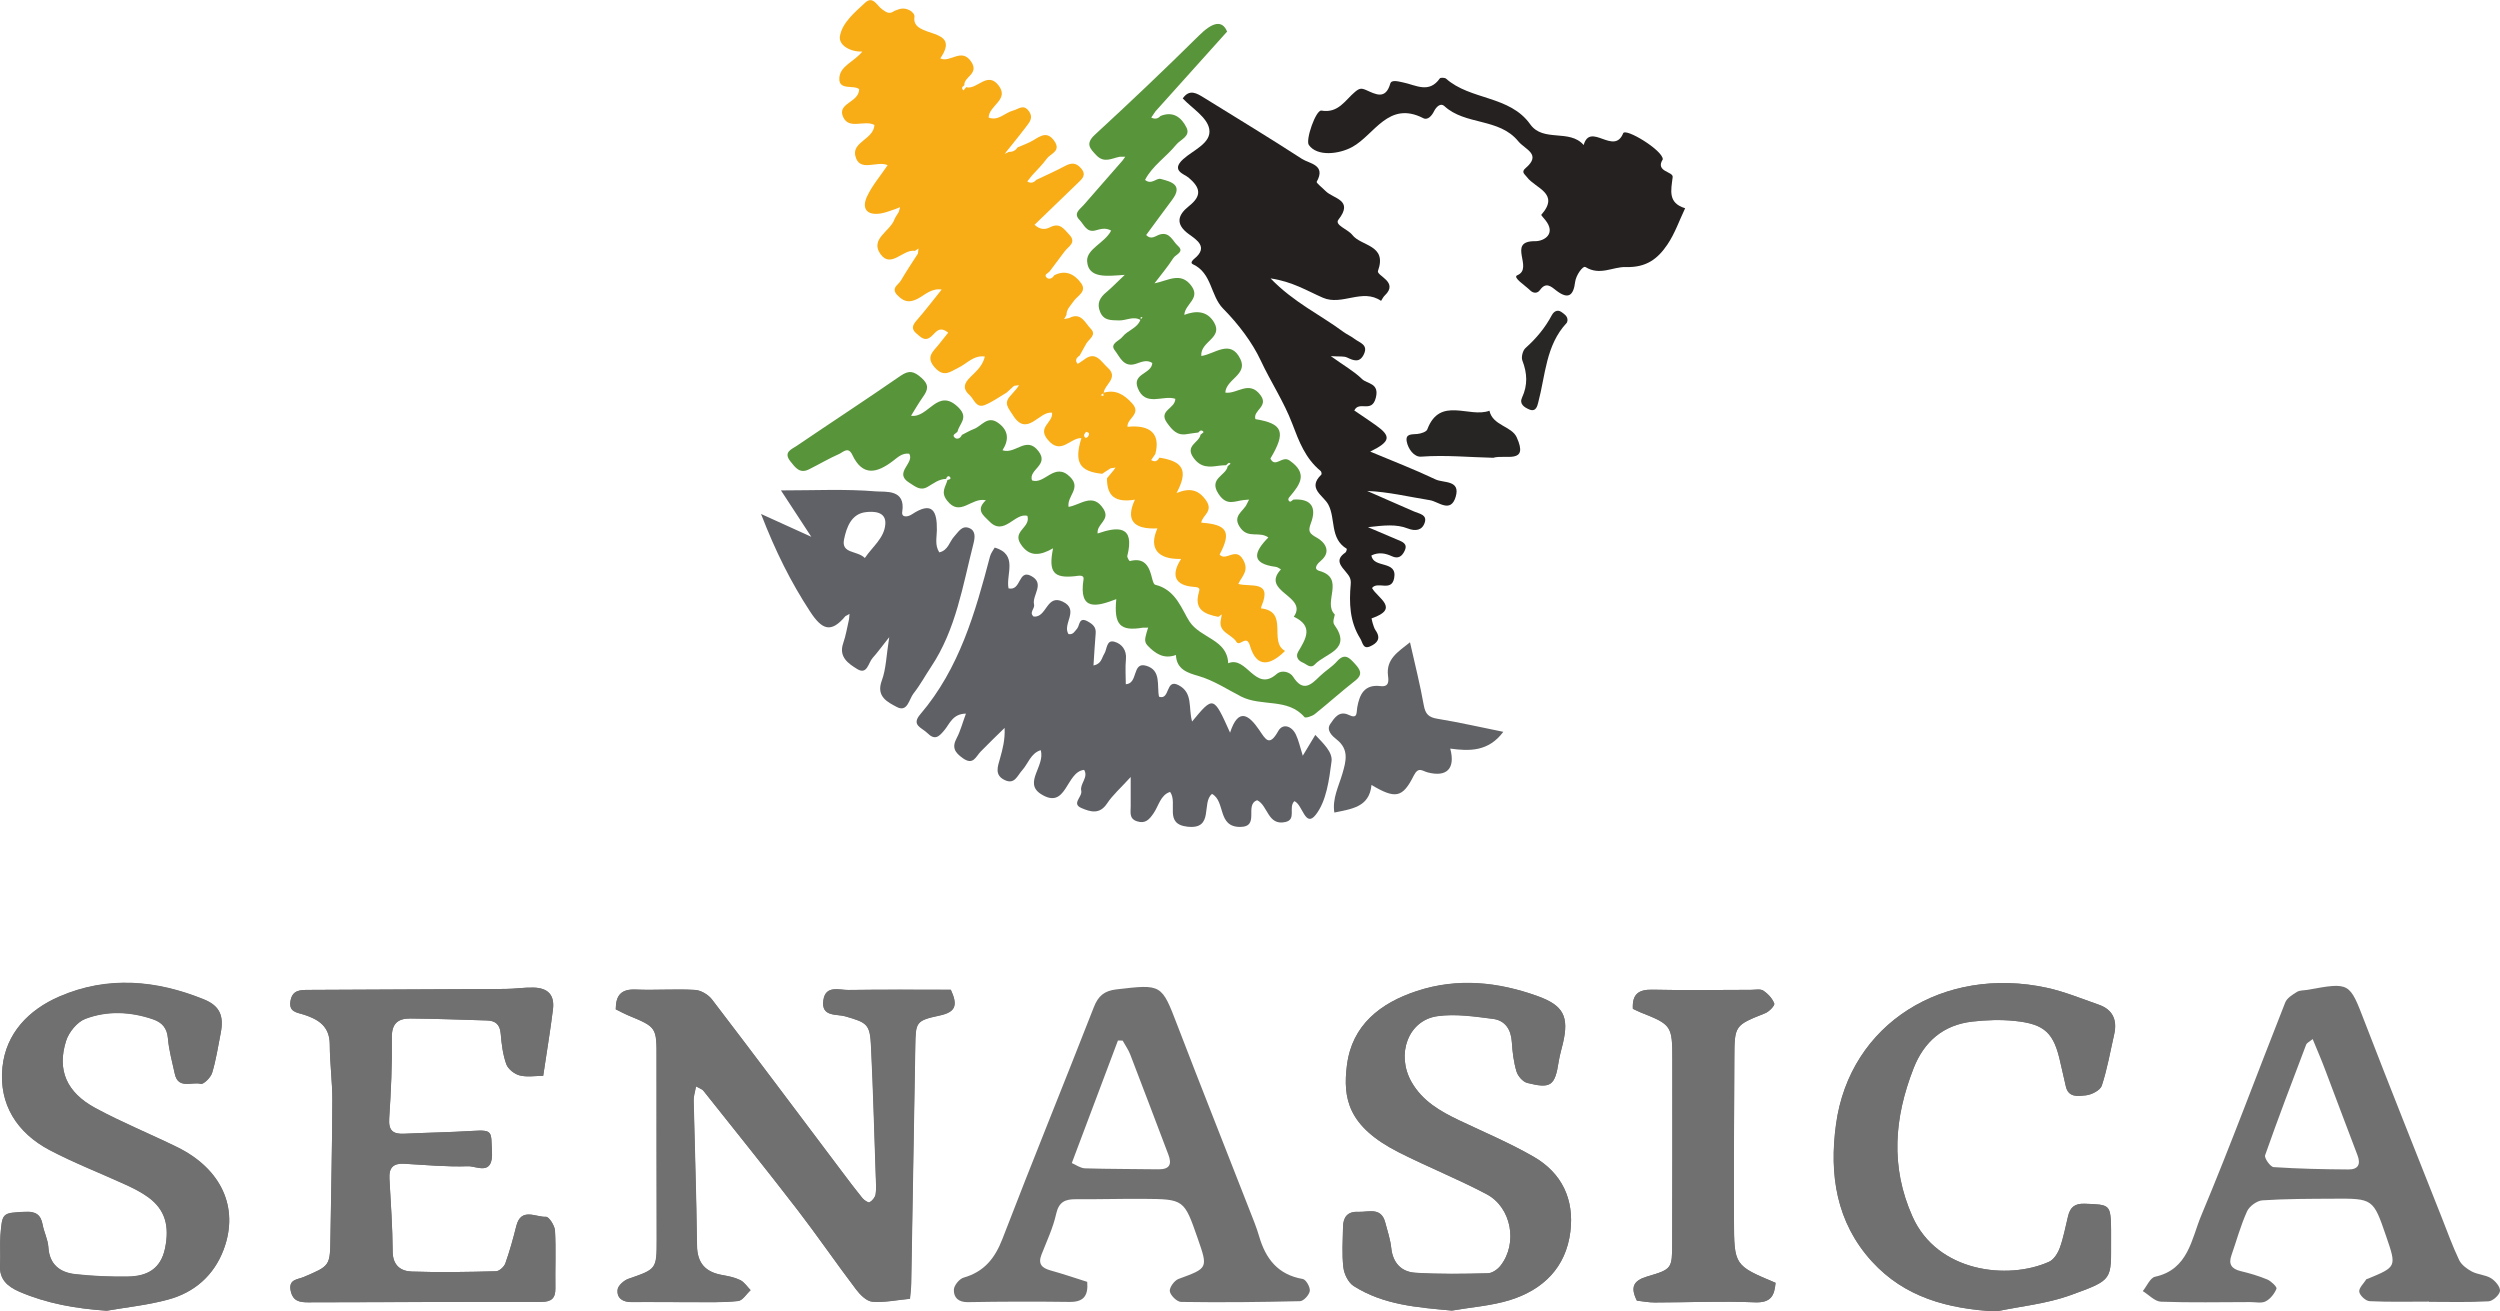 <svg xmlns="http://www.w3.org/2000/svg" width="183" height="96" viewBox="0 0 183 96" fill="none"><path d="M45.073 73.882C45.366 74.025 45.659 74.19 45.968 74.317C48.074 75.186 48.058 75.186 48.052 77.492C48.047 81.906 48.058 86.32 48.063 90.733C48.063 92.912 48.052 92.891 45.99 93.606C45.659 93.722 45.228 94.107 45.2 94.404C45.134 95.02 45.57 95.312 46.228 95.306C47.715 95.29 49.207 95.317 50.694 95.312C51.805 95.306 52.916 95.345 54.016 95.229C54.347 95.196 54.629 94.707 54.933 94.431C54.684 94.178 54.474 93.843 54.17 93.694C53.767 93.496 53.303 93.408 52.849 93.325C51.623 93.105 51.026 92.456 51.009 91.151C50.97 87.618 50.843 84.08 50.766 80.546C50.76 80.244 50.865 79.936 50.937 79.517C51.23 79.683 51.39 79.721 51.473 79.826C53.767 82.715 56.083 85.588 58.332 88.51C59.814 90.436 61.19 92.445 62.66 94.382C62.953 94.773 63.428 95.246 63.848 95.279C64.738 95.35 65.65 95.152 66.601 95.064C66.639 94.63 66.684 94.294 66.689 93.953C66.794 88.174 66.888 82.39 66.988 76.612C67.021 74.812 67.01 74.707 68.778 74.328C69.994 74.069 70.088 73.535 69.591 72.446C67.137 72.446 64.622 72.424 62.107 72.462C61.422 72.473 60.416 72.082 60.261 73.233C60.096 74.449 61.228 74.207 61.859 74.388C63.478 74.851 63.677 74.955 63.754 76.612C63.909 79.798 63.992 82.996 64.103 86.182C64.119 86.6 64.158 87.029 64.086 87.431C64.047 87.651 63.843 87.899 63.644 88.004C63.55 88.053 63.246 87.85 63.119 87.695C62.566 87.019 62.041 86.314 61.516 85.615C58.388 81.46 55.27 77.289 52.109 73.156C51.838 72.798 51.291 72.479 50.86 72.457C49.412 72.374 47.953 72.495 46.505 72.429C45.477 72.396 45.073 72.847 45.073 73.882Z" fill="#707070"></path><path d="M39.761 78.753C40.027 76.964 40.287 75.428 40.474 73.882C40.602 72.842 40.121 72.319 39.048 72.292C38.363 72.275 37.678 72.391 36.992 72.391C32.178 72.418 27.364 72.435 22.55 72.462C21.976 72.468 21.401 72.462 21.262 73.266C21.124 74.08 21.727 74.108 22.208 74.262C23.302 74.609 24.131 75.12 24.137 76.458C24.142 77.823 24.33 79.187 24.325 80.552C24.314 83.898 24.236 87.239 24.186 90.585C24.159 92.676 24.159 92.659 22.208 93.485C21.776 93.667 21.091 93.639 21.279 94.498C21.445 95.263 21.953 95.329 22.545 95.329C28.238 95.318 33.931 95.296 39.623 95.296C40.353 95.296 40.662 95.037 40.651 94.305C40.629 92.896 40.696 91.487 40.624 90.084C40.602 89.715 40.182 89.06 39.966 89.071C39.214 89.11 38.137 88.356 37.788 89.754C37.556 90.673 37.302 91.592 36.987 92.483C36.898 92.731 36.545 93.05 36.307 93.056C34.251 93.111 32.19 93.149 30.133 93.078C29.332 93.05 28.746 92.632 28.741 91.619C28.73 89.836 28.602 88.048 28.503 86.265C28.459 85.478 28.785 85.142 29.575 85.186C31.134 85.274 32.703 85.423 34.257 85.368C34.892 85.346 36.114 86.127 36.009 84.267C35.931 82.864 36.114 82.687 34.616 82.781C32.941 82.886 31.261 82.908 29.581 82.99C28.752 83.029 28.431 82.754 28.486 81.862C28.619 79.892 28.707 77.91 28.68 75.935C28.663 74.889 29.166 74.543 30.04 74.553C31.908 74.57 33.77 74.642 35.638 74.697C36.268 74.713 36.594 74.994 36.65 75.665C36.711 76.419 36.81 77.195 37.059 77.9C37.186 78.252 37.65 78.621 38.032 78.719C38.557 78.857 39.148 78.753 39.761 78.753Z" fill="#707070"></path><path d="M7.81 95.944C9.302 95.685 10.828 95.531 12.287 95.141C14.232 94.623 15.664 93.363 16.371 91.47C17.515 88.41 16.2 85.57 12.961 83.98C10.977 83.006 8.921 82.169 6.981 81.124C4.864 79.979 4.156 78.333 4.836 76.198C5.041 75.56 5.649 74.811 6.251 74.586C7.854 73.98 9.551 74.057 11.192 74.619C11.867 74.85 12.231 75.263 12.292 76.033C12.364 76.897 12.607 77.75 12.79 78.603C13.033 79.764 14.044 79.175 14.697 79.346C14.901 79.401 15.426 78.884 15.525 78.543C15.813 77.601 15.957 76.616 16.15 75.648C16.404 74.382 16.095 73.644 14.929 73.171C11.435 71.751 7.871 71.432 4.344 72.957C2.095 73.931 0.431 75.648 0.177 78.135C-0.099 80.832 1.233 82.929 3.631 84.194C5.45 85.152 7.384 85.895 9.252 86.753C9.8 87.007 10.352 87.287 10.839 87.639C12.11 88.558 12.408 89.775 12.082 91.376C11.762 92.923 10.739 93.434 9.368 93.457C8.081 93.478 6.776 93.424 5.5 93.28C4.383 93.154 3.615 92.576 3.537 91.305C3.504 90.749 3.217 90.21 3.117 89.654C2.985 88.916 2.598 88.68 1.846 88.718C0.177 88.801 0.16 88.762 0.028 90.441C-0.028 91.156 0.044 91.882 0 92.603C-0.061 93.655 0.536 94.172 1.409 94.557C3.449 95.427 5.571 95.79 7.81 95.944Z" fill="#707070"></path><path d="M106.279 95.934C107.7 95.686 109.164 95.587 110.53 95.158C112.962 94.393 114.625 92.775 114.951 90.155C115.244 87.789 114.332 85.857 112.254 84.663C110.513 83.662 108.645 82.874 106.827 82.01C105.434 81.345 104.118 80.596 103.322 79.193C102.178 77.173 103.068 74.68 105.218 74.377C106.545 74.19 107.943 74.405 109.292 74.576C110.187 74.691 110.613 75.362 110.668 76.287C110.712 77.002 110.801 77.734 111.005 78.417C111.104 78.758 111.475 79.182 111.795 79.264C113.536 79.705 113.824 79.468 114.1 77.679C114.172 77.228 114.305 76.793 114.41 76.347C114.857 74.41 114.443 73.596 112.575 72.919C109.662 71.868 106.699 71.554 103.709 72.539C101.04 73.42 98.973 75.038 98.597 77.954C98.287 80.382 98.641 82.456 102.422 84.36C104.527 85.422 106.727 86.303 108.811 87.404C110.646 88.372 111.116 91.008 109.844 92.637C109.634 92.907 109.236 93.188 108.916 93.199C107.142 93.243 105.356 93.276 103.588 93.16C102.593 93.094 101.957 92.45 101.841 91.361C101.775 90.722 101.559 90.1 101.399 89.478C101.095 88.328 100.172 88.736 99.42 88.703C98.624 88.664 98.32 89.11 98.309 89.82C98.293 90.81 98.221 91.806 98.337 92.781C98.392 93.265 98.702 93.887 99.094 94.134C101.266 95.521 103.748 95.703 106.279 95.934Z" fill="#707070"></path><path d="M146.096 96C147.909 95.62 149.799 95.439 151.524 94.817C154.724 93.661 154.519 93.716 154.525 90.722C154.525 90.497 154.525 90.266 154.525 90.04C154.492 88.158 154.464 88.18 152.59 88.114C151.85 88.086 151.535 88.383 151.38 89.016C151.186 89.792 151.048 90.585 150.777 91.333C150.634 91.729 150.341 92.203 149.987 92.362C146.958 93.722 141.802 93.122 139.989 89.055C138.353 85.389 138.657 81.807 140.066 78.202C140.834 76.237 142.249 75.021 144.372 74.779C145.389 74.664 146.439 74.625 147.456 74.73C149.7 74.961 150.352 75.616 150.827 77.834C150.949 78.389 151.092 78.94 151.209 79.501C151.396 80.376 152.143 80.233 152.679 80.178C153.104 80.134 153.734 79.809 153.845 79.468C154.243 78.252 154.464 76.969 154.751 75.715C154.989 74.675 154.657 73.904 153.618 73.541C152.364 73.106 151.12 72.589 149.832 72.308C142.316 70.674 135.396 74.884 134.39 82.313C133.892 85.978 134.406 89.468 137.021 92.34C139.442 94.982 142.586 95.796 146.096 96Z" fill="#707070"></path><path d="M119.821 95.207C120.224 95.251 120.672 95.34 121.125 95.34C123.568 95.34 126.016 95.229 128.454 95.329C129.648 95.378 129.885 94.822 129.968 93.903C126.956 92.637 126.934 92.637 126.923 89.324C126.906 85.368 126.934 81.411 126.951 77.459C126.962 75.043 126.978 75.06 129.217 74.163C129.504 74.047 129.924 73.596 129.874 73.458C129.736 73.09 129.416 72.737 129.073 72.517C128.857 72.374 128.482 72.457 128.172 72.457C125.768 72.457 123.358 72.501 120.954 72.446C119.937 72.424 119.467 72.776 119.522 73.844C119.699 73.926 119.898 74.031 120.103 74.113C122.352 75.005 122.413 75.082 122.413 77.542C122.413 82.032 122.418 86.518 122.402 91.008C122.396 92.847 122.391 92.912 120.6 93.43C119.566 93.738 119.323 94.211 119.821 95.207Z" fill="#707070"></path><path d="M45.073 73.882C45.078 72.847 45.477 72.396 46.521 72.44C47.969 72.501 49.428 72.385 50.876 72.468C51.313 72.49 51.855 72.814 52.126 73.167C55.287 77.3 58.399 81.471 61.532 85.626C62.058 86.325 62.583 87.024 63.135 87.706C63.263 87.86 63.566 88.064 63.66 88.014C63.859 87.904 64.064 87.657 64.103 87.442C64.169 87.035 64.136 86.606 64.119 86.193C64.009 83.001 63.926 79.809 63.771 76.623C63.694 74.966 63.489 74.867 61.875 74.399C61.245 74.218 60.112 74.46 60.278 73.244C60.438 72.088 61.438 72.484 62.124 72.473C64.639 72.435 67.153 72.457 69.608 72.457C70.105 73.541 70.011 74.08 68.795 74.339C67.021 74.719 67.037 74.823 67.004 76.623C66.899 82.401 66.805 88.185 66.706 93.964C66.7 94.299 66.65 94.635 66.617 95.075C65.672 95.163 64.755 95.362 63.865 95.29C63.445 95.257 62.969 94.784 62.677 94.393C61.206 92.456 59.836 90.447 58.349 88.521C56.099 85.599 53.784 82.726 51.49 79.837C51.407 79.732 51.241 79.688 50.954 79.528C50.882 79.947 50.771 80.255 50.782 80.558C50.86 84.091 50.987 87.629 51.026 91.162C51.042 92.467 51.639 93.116 52.866 93.336C53.314 93.419 53.784 93.507 54.187 93.705C54.491 93.854 54.701 94.189 54.95 94.442C54.646 94.723 54.364 95.207 54.032 95.24C52.932 95.356 51.822 95.323 50.711 95.323C49.224 95.329 47.731 95.301 46.245 95.317C45.593 95.323 45.156 95.031 45.217 94.415C45.25 94.118 45.681 93.733 46.007 93.617C48.069 92.901 48.08 92.924 48.08 90.744C48.08 86.331 48.063 81.917 48.069 77.503C48.074 75.197 48.085 75.203 45.985 74.328C45.659 74.185 45.36 74.02 45.073 73.882Z" fill="#707070"></path><path d="M39.761 78.752C39.148 78.752 38.557 78.857 38.037 78.719C37.656 78.62 37.191 78.252 37.064 77.9C36.81 77.195 36.716 76.419 36.655 75.665C36.6 74.994 36.274 74.713 35.644 74.697C33.776 74.641 31.913 74.57 30.045 74.553C29.172 74.548 28.669 74.889 28.685 75.935C28.713 77.91 28.625 79.892 28.492 81.862C28.431 82.748 28.757 83.029 29.586 82.99C31.261 82.907 32.947 82.885 34.621 82.781C36.119 82.687 35.937 82.864 36.014 84.267C36.119 86.127 34.898 85.346 34.262 85.368C32.703 85.422 31.139 85.274 29.581 85.186C28.79 85.142 28.464 85.478 28.508 86.264C28.608 88.048 28.735 89.831 28.746 91.619C28.752 92.632 29.343 93.05 30.139 93.078C32.195 93.149 34.257 93.111 36.313 93.056C36.55 93.05 36.904 92.731 36.992 92.483C37.313 91.592 37.567 90.673 37.794 89.754C38.142 88.356 39.22 89.11 39.971 89.071C40.181 89.06 40.607 89.715 40.629 90.084C40.707 91.487 40.635 92.896 40.657 94.305C40.668 95.037 40.358 95.301 39.629 95.296C33.936 95.29 28.243 95.317 22.55 95.329C21.959 95.329 21.45 95.263 21.285 94.498C21.102 93.639 21.788 93.666 22.213 93.485C24.164 92.659 24.164 92.676 24.192 90.585C24.236 87.239 24.319 83.898 24.33 80.552C24.335 79.187 24.142 77.822 24.142 76.458C24.137 75.115 23.308 74.609 22.213 74.262C21.732 74.108 21.124 74.08 21.268 73.266C21.406 72.462 21.981 72.468 22.556 72.462C27.37 72.435 32.184 72.418 36.998 72.391C37.683 72.385 38.374 72.275 39.054 72.292C40.121 72.314 40.607 72.842 40.48 73.882C40.286 75.428 40.027 76.964 39.761 78.752Z" fill="#707070"></path><path d="M79.584 93.832C79.672 94.866 79.307 95.312 78.296 95.301C75.814 95.268 73.333 95.273 70.851 95.317C70.144 95.329 69.801 94.971 69.823 94.398C69.84 94.085 70.227 93.611 70.536 93.523C72.034 93.094 72.824 92.12 73.377 90.689C75.56 85.015 77.859 79.385 80.07 73.722C80.391 72.897 80.838 72.528 81.712 72.424C85.061 72.033 85.022 72.022 86.2 75.093C87.93 79.6 89.715 84.08 91.467 88.576C91.716 89.214 91.981 89.847 92.169 90.502C92.65 92.147 93.545 93.309 95.363 93.622C95.596 93.661 95.916 94.217 95.877 94.498C95.839 94.784 95.424 95.24 95.165 95.246C92.263 95.317 89.356 95.345 86.454 95.301C86.155 95.296 85.68 94.828 85.63 94.525C85.586 94.255 85.962 93.733 86.26 93.622C88.427 92.825 88.438 92.847 87.67 90.645C86.675 87.789 86.675 87.778 83.69 87.756C82.049 87.745 80.402 87.794 78.76 87.783C77.981 87.778 77.511 87.965 77.312 88.851C77.085 89.88 76.621 90.854 76.234 91.845C75.969 92.527 76.267 92.819 76.898 92.995C77.81 93.248 78.699 93.551 79.584 93.832ZM78.456 85.136C78.766 85.268 79.086 85.51 79.418 85.522C81.209 85.577 82.999 85.566 84.785 85.593C85.603 85.604 85.802 85.246 85.525 84.52C84.597 82.082 83.679 79.638 82.74 77.206C82.602 76.843 82.369 76.518 82.176 76.171C82.06 76.171 81.949 76.166 81.833 76.166C80.739 79.088 79.639 81.999 78.456 85.136Z" fill="#707070"></path><path d="M177.805 95.279C176.351 95.279 174.903 95.317 173.455 95.246C173.173 95.235 172.736 94.828 172.698 94.558C172.659 94.283 173.024 93.947 173.217 93.644C173.234 93.617 173.289 93.623 173.322 93.606C175.434 92.731 175.434 92.731 174.671 90.508C173.72 87.734 173.72 87.723 170.758 87.745C169.039 87.756 167.314 87.75 165.601 87.866C165.203 87.894 164.65 88.301 164.485 88.669C164.015 89.704 163.716 90.816 163.341 91.889C163.108 92.544 163.357 92.885 164.015 93.045C164.678 93.204 165.341 93.397 165.971 93.661C166.253 93.782 166.69 94.211 166.64 94.332C166.491 94.696 166.192 95.081 165.85 95.257C165.546 95.417 165.104 95.312 164.722 95.312C162.545 95.317 160.361 95.362 158.184 95.284C157.731 95.268 157.294 94.778 156.852 94.508C157.15 94.145 157.393 93.534 157.753 93.457C160.196 92.924 160.417 90.678 161.13 88.978C163.291 83.827 165.22 78.582 167.276 73.387C167.403 73.062 167.806 72.809 168.132 72.611C168.342 72.479 168.646 72.501 168.912 72.457C172.023 71.89 171.979 71.906 173.085 74.774C174.931 79.561 176.838 84.322 178.722 89.088C179.137 90.144 179.524 91.212 180.01 92.236C180.181 92.588 180.579 92.885 180.944 93.078C181.375 93.303 181.928 93.314 182.337 93.562C182.652 93.754 183.028 94.2 183 94.498C182.967 94.789 182.475 95.24 182.16 95.257C180.712 95.34 179.258 95.296 177.805 95.296C177.805 95.29 177.805 95.284 177.805 95.279ZM169.288 76.061C169.022 76.276 168.856 76.347 168.812 76.463C167.79 79.154 166.762 81.845 165.806 84.564C165.734 84.773 166.192 85.417 166.43 85.433C168.254 85.555 170.084 85.593 171.907 85.604C172.615 85.61 172.83 85.23 172.56 84.542C171.758 82.462 170.99 80.371 170.194 78.285C169.929 77.575 169.619 76.87 169.288 76.061Z" fill="#707070"></path><path d="M7.81 95.945C5.566 95.791 3.443 95.428 1.415 94.536C0.536 94.151 -0.055 93.633 0.006 92.582C0.05 91.861 -0.022 91.141 0.033 90.419C0.16 88.741 0.182 88.78 1.852 88.697C2.603 88.659 2.985 88.895 3.123 89.633C3.222 90.188 3.51 90.728 3.543 91.284C3.62 92.555 4.388 93.133 5.505 93.259C6.787 93.402 8.086 93.457 9.374 93.435C10.745 93.413 11.773 92.901 12.088 91.355C12.414 89.754 12.115 88.543 10.844 87.618C10.358 87.266 9.805 86.986 9.258 86.732C7.384 85.874 5.455 85.131 3.637 84.173C1.238 82.907 -0.088 80.811 0.182 78.114C0.437 75.627 2.1 73.91 4.35 72.936C7.876 71.411 11.441 71.73 14.934 73.15C16.095 73.623 16.404 74.361 16.155 75.627C15.962 76.595 15.818 77.58 15.531 78.521C15.426 78.857 14.901 79.374 14.702 79.325C14.055 79.154 13.044 79.743 12.795 78.582C12.613 77.729 12.37 76.876 12.298 76.012C12.231 75.241 11.872 74.829 11.198 74.597C9.551 74.036 7.859 73.959 6.257 74.564C5.654 74.79 5.041 75.539 4.842 76.177C4.167 78.318 4.869 79.958 6.986 81.102C8.926 82.154 10.982 82.99 12.966 83.959C16.205 85.549 17.521 88.394 16.377 91.449C15.669 93.342 14.238 94.602 12.292 95.119C10.827 95.532 9.307 95.686 7.81 95.945Z" fill="#707070"></path><path d="M106.279 95.934C103.748 95.703 101.272 95.521 99.094 94.145C98.702 93.898 98.398 93.276 98.337 92.791C98.221 91.817 98.293 90.816 98.309 89.831C98.32 89.115 98.624 88.675 99.42 88.713C100.172 88.746 101.095 88.339 101.399 89.49C101.565 90.111 101.775 90.733 101.841 91.372C101.957 92.461 102.587 93.105 103.588 93.171C105.356 93.287 107.142 93.254 108.916 93.21C109.236 93.204 109.634 92.924 109.844 92.648C111.116 91.019 110.651 88.383 108.811 87.415C106.727 86.314 104.527 85.433 102.422 84.371C98.641 82.462 98.293 80.387 98.597 77.966C98.967 75.043 101.034 73.425 103.709 72.55C106.699 71.565 109.662 71.879 112.575 72.93C114.448 73.607 114.863 74.416 114.41 76.359C114.305 76.804 114.172 77.239 114.1 77.69C113.824 79.479 113.536 79.716 111.795 79.275C111.469 79.193 111.104 78.769 111.005 78.428C110.801 77.745 110.712 77.013 110.668 76.298C110.613 75.373 110.187 74.702 109.292 74.587C107.943 74.416 106.539 74.201 105.218 74.388C103.074 74.691 102.178 77.178 103.322 79.204C104.118 80.607 105.428 81.356 106.827 82.021C108.645 82.885 110.508 83.672 112.254 84.674C114.332 85.868 115.244 87.8 114.951 90.166C114.625 92.786 112.962 94.409 110.53 95.169C109.164 95.587 107.7 95.686 106.279 95.934Z" fill="#707070"></path><path d="M146.096 96C142.581 95.802 139.441 94.982 137.032 92.34C134.417 89.467 133.898 85.978 134.401 82.313C135.412 74.889 142.327 70.674 149.843 72.308C151.137 72.589 152.375 73.106 153.629 73.541C154.668 73.904 155 74.674 154.762 75.715C154.475 76.969 154.259 78.246 153.856 79.468C153.745 79.809 153.11 80.134 152.69 80.178C152.154 80.233 151.402 80.376 151.22 79.501C151.104 78.945 150.954 78.395 150.838 77.833C150.357 75.61 149.711 74.955 147.467 74.73C146.45 74.625 145.4 74.663 144.383 74.779C142.255 75.021 140.845 76.237 140.077 78.202C138.668 81.807 138.364 85.395 140 89.055C141.813 93.122 146.969 93.722 149.998 92.362C150.352 92.203 150.645 91.729 150.788 91.333C151.059 90.585 151.197 89.792 151.391 89.016C151.546 88.389 151.861 88.092 152.601 88.114C154.475 88.18 154.503 88.158 154.536 90.04C154.541 90.265 154.536 90.497 154.536 90.722C154.525 93.716 154.735 93.661 151.535 94.817C149.799 95.439 147.914 95.62 146.096 96Z" fill="#707070"></path><path d="M119.821 95.207C119.323 94.211 119.566 93.733 120.606 93.43C122.396 92.907 122.402 92.841 122.407 91.008C122.424 86.518 122.424 82.032 122.418 77.542C122.418 75.082 122.358 75.005 120.108 74.113C119.904 74.031 119.705 73.926 119.528 73.844C119.473 72.776 119.942 72.424 120.959 72.446C123.364 72.501 125.773 72.457 128.178 72.457C128.482 72.457 128.857 72.369 129.079 72.517C129.416 72.743 129.736 73.095 129.88 73.458C129.935 73.601 129.51 74.047 129.222 74.163C126.984 75.06 126.967 75.043 126.956 77.459C126.94 81.416 126.912 85.373 126.929 89.324C126.94 92.632 126.962 92.632 129.974 93.903C129.891 94.822 129.653 95.378 128.459 95.329C126.022 95.23 123.574 95.334 121.131 95.34C120.672 95.345 120.224 95.251 119.821 95.207Z" fill="#707070"></path><path d="M78.257 23.285C79.142 22.817 79.429 23.648 79.844 24.066C80.302 24.528 79.694 24.82 79.507 25.167C79.352 25.453 79.192 25.739 79.031 26.025C78.793 26.185 78.661 26.383 78.882 26.631C78.898 26.647 79.169 26.449 79.324 26.35C80.197 25.64 80.584 26.46 81.082 26.911C81.922 27.671 80.833 28.138 80.789 28.771C80.717 28.821 80.639 28.876 80.568 28.925C80.634 28.947 80.7 28.969 80.767 28.997C80.767 28.914 80.767 28.837 80.767 28.755C81.656 28.491 82.27 28.87 82.867 29.52C83.597 30.312 82.458 30.637 82.535 31.242C84.232 31.072 84.956 31.782 84.569 33.234C84.47 33.383 84.365 33.532 84.265 33.675C84.536 33.845 84.724 33.763 84.868 33.499C86.62 33.774 87.001 34.445 86.122 36.091C87.079 35.7 87.725 35.821 88.294 36.647C88.842 37.445 87.996 37.72 87.935 38.259C89.842 38.391 90.157 38.941 89.273 40.593C89.731 41.126 90.439 40.02 90.981 40.945C91.472 41.781 90.909 42.161 90.644 42.744C91.506 42.997 93.164 42.436 92.34 44.368C92.318 44.417 92.318 44.478 92.307 44.533C94.38 44.764 92.832 46.976 94.065 47.648C93.004 48.699 91.992 48.952 91.5 47.273C91.24 46.388 90.749 47.384 90.505 46.982C90.163 46.415 89.146 46.305 89.372 45.342C89.389 45.221 89.411 45.094 89.433 44.973C89.35 45.034 89.262 45.094 89.179 45.155C88.206 44.957 87.388 44.648 87.753 43.377C87.841 43.075 87.83 42.992 87.382 42.959C85.968 42.854 85.702 42.078 86.46 40.912C84.724 40.967 84.072 40.114 84.724 38.677C82.944 38.765 82.386 38.055 83.077 36.575C81.64 36.806 81.021 36.327 81.032 35.007C81.181 34.831 81.325 34.654 81.474 34.478C81.535 34.396 81.601 34.308 81.662 34.225C81.54 34.242 81.413 34.264 81.292 34.28C81.087 34.412 80.883 34.55 80.678 34.682C79.015 34.511 78.611 33.845 79.158 32.068C78.329 32.035 77.655 33.361 76.688 32.178C75.919 31.242 77.086 30.962 77.014 30.213C76.063 30.054 75.184 32.068 74.14 30.384C73.825 29.878 73.443 29.531 73.957 28.98C74.112 28.804 74.267 28.628 74.416 28.452C74.477 28.364 74.538 28.282 74.599 28.194C74.477 28.21 74.35 28.227 74.228 28.243C74.051 28.408 73.869 28.568 73.692 28.733C73.167 29.041 72.664 29.41 72.106 29.641C71.448 29.916 71.304 29.212 70.962 28.909C70.569 28.562 70.492 28.21 70.873 27.77C71.31 27.28 71.907 26.9 72.089 26.097C71.26 25.987 70.779 26.619 70.177 26.906C69.58 27.186 69.121 27.665 68.441 26.917C67.734 26.141 68.292 25.744 68.701 25.238C68.939 24.947 69.165 24.655 69.409 24.352C68.712 23.785 68.469 24.407 68.11 24.677C67.673 25.002 67.408 24.677 67.104 24.429C66.706 24.105 66.767 23.835 67.082 23.472C67.706 22.762 68.276 22.008 68.933 21.193C68.165 21.083 67.69 21.601 67.17 21.87C66.551 22.189 66.159 22.085 65.7 21.622C65.175 21.089 65.766 20.852 65.949 20.533C66.336 19.856 66.778 19.218 67.192 18.563C67.203 18.436 67.22 18.315 67.237 18.188C67.148 18.249 67.06 18.304 66.971 18.364C66.092 18.216 65.214 19.685 64.445 18.59C63.677 17.495 65.136 16.945 65.462 16.086C65.54 15.883 65.678 15.706 65.788 15.519C65.822 15.404 65.855 15.283 65.888 15.167C65.777 15.211 65.672 15.25 65.562 15.294C65.192 15.409 64.832 15.574 64.451 15.629C63.406 15.784 63.069 15.228 63.473 14.369C63.843 13.582 64.434 12.894 64.976 12.091C64.197 11.727 62.892 12.669 62.605 11.386C62.384 10.39 63.959 10.181 64.009 9.146C63.263 8.756 62.157 9.515 61.721 8.569C61.245 7.534 62.876 7.528 62.892 6.527C62.494 6.191 61.389 6.648 61.439 5.723C61.483 4.821 62.494 4.546 63.124 3.775C62.212 3.808 61.372 3.291 61.483 2.647C61.654 1.651 62.572 0.902 63.329 0.198C63.898 -0.33 64.186 0.402 64.545 0.66C64.827 0.864 65.07 1.079 65.429 0.825C65.518 0.765 65.634 0.743 65.739 0.699C66.347 0.451 66.993 0.913 66.938 1.238C66.678 2.873 70.459 1.904 68.828 4.271C69.552 4.634 70.381 3.445 71.1 4.529C71.686 5.426 70.536 5.613 70.591 6.241C70.426 6.345 70.348 6.461 70.531 6.62C70.591 6.543 70.652 6.461 70.719 6.384C71.525 6.598 72.266 5.184 73.09 6.246C73.908 7.303 72.399 7.694 72.366 8.607C73.09 8.877 73.565 8.244 74.156 8.095C74.543 7.996 74.919 7.589 75.311 8.134C75.671 8.635 75.345 8.959 75.085 9.312C74.786 9.713 74.466 10.098 74.156 10.495C74.013 10.676 73.863 10.852 73.72 11.034C73.659 11.111 73.598 11.194 73.537 11.271C73.637 11.221 73.736 11.172 73.836 11.122C74.112 11.128 74.333 11.034 74.482 10.792C74.88 10.616 75.3 10.478 75.665 10.253C76.201 9.922 76.671 9.603 77.174 10.319C77.705 11.073 76.887 11.238 76.621 11.617C76.306 12.058 75.903 12.443 75.538 12.85C75.422 12.993 75.306 13.136 75.195 13.28C75.45 13.445 75.665 13.379 75.853 13.169C76.555 12.834 77.263 12.525 77.948 12.157C78.396 11.92 78.738 11.876 79.114 12.3C79.567 12.806 79.219 13.087 78.893 13.4C77.859 14.402 76.82 15.398 75.726 16.455C76.196 16.873 76.572 16.785 76.887 16.625C77.594 16.268 77.904 16.791 78.274 17.181C78.827 17.765 78.197 18.04 77.931 18.403C77.572 18.893 77.202 19.377 76.837 19.861C76.726 20.005 76.373 20.093 76.621 20.329C76.787 20.483 77.036 20.384 77.169 20.153C78.014 19.713 78.677 20.093 79.142 20.736C79.584 21.353 78.849 21.655 78.578 22.063C78.368 22.377 78.064 22.63 78.064 23.053C78.009 23.152 77.948 23.252 77.893 23.356C78.009 23.328 78.136 23.306 78.257 23.285ZM79.501 31.605C79.446 31.699 79.341 31.787 79.352 31.864C79.368 32.024 79.479 32.128 79.628 31.974C79.689 31.914 79.722 31.798 79.711 31.716C79.706 31.666 79.578 31.639 79.501 31.605Z" fill="#F8AC15"></path><path d="M87.261 52.815C88.825 50.928 88.825 50.928 90.041 53.63C90.66 51.726 91.445 52.37 92.169 53.426C92.639 54.114 92.909 54.697 93.567 53.514C93.899 52.92 94.562 53.14 94.86 53.773C95.065 54.208 95.164 54.692 95.363 55.319C95.701 54.758 95.949 54.345 96.281 53.795C96.861 54.417 97.558 55.05 97.469 55.732C97.292 57.081 97.099 58.632 96.314 59.639C95.54 60.63 95.358 58.897 94.75 58.643C94.28 59.089 94.932 59.986 94.087 60.173C92.793 60.459 92.815 58.952 92.025 58.577C91.063 58.908 92.257 60.526 90.781 60.531C89.096 60.536 89.72 58.654 88.72 58.115C87.924 58.742 88.897 60.735 86.924 60.514C85.171 60.322 86.244 58.803 85.652 57.967C84.945 58.192 84.818 58.99 84.436 59.54C84.116 60.008 83.823 60.316 83.226 60.118C82.629 59.926 82.773 59.436 82.767 59.007C82.762 58.462 82.767 57.917 82.767 56.877C82.016 57.702 81.441 58.203 81.037 58.814C80.49 59.645 79.805 59.425 79.164 59.15C78.401 58.825 79.252 58.33 79.147 57.878C79.031 57.372 79.694 56.904 79.357 56.354C78.008 56.492 78.091 59.337 76.19 58.121C74.897 57.29 76.527 56.068 76.179 54.912C75.45 55.138 75.262 55.897 74.825 56.382C74.46 56.789 74.272 57.444 73.548 57.102C72.785 56.745 73.029 56.117 73.2 55.523C73.393 54.841 73.576 54.153 73.537 53.283C72.951 53.861 72.354 54.428 71.779 55.022C71.42 55.396 71.238 56.04 70.481 55.501C69.9 55.088 69.657 54.725 70.028 54.032C70.304 53.514 70.448 52.931 70.707 52.237C69.74 52.248 69.513 52.986 69.143 53.432C68.729 53.933 68.441 54.219 67.872 53.652C67.48 53.261 66.673 53.09 67.369 52.282C70.226 48.935 71.387 44.847 72.47 40.725C72.537 40.477 72.719 40.257 72.813 40.081C74.554 40.593 73.615 42.062 73.825 43.069C74.77 43.284 74.515 41.644 75.483 42.161C76.522 42.722 75.532 43.564 75.693 44.252C75.764 44.56 75.3 44.836 75.665 45.133C76.627 45.232 76.599 43.46 77.799 44.043C79.042 44.643 77.738 45.683 78.213 46.415C78.556 46.475 78.661 46.222 78.849 46.008C79.037 45.788 78.97 45.122 79.617 45.485C79.993 45.694 80.247 45.903 80.203 46.377C80.136 47.136 80.098 47.901 80.043 48.715C80.634 48.594 80.639 48.16 80.833 47.857C81.043 47.527 80.977 46.806 81.579 46.976C82.104 47.125 82.485 47.576 82.419 48.259C82.358 48.864 82.408 49.475 82.408 50.086C83.337 50.042 82.845 48.424 83.9 48.732C85.028 49.062 84.669 50.19 84.84 50.999C85.669 51.28 85.299 49.645 86.266 50.152C87.349 50.713 86.973 51.797 87.261 52.815Z" fill="#5F6065"></path><path d="M86.576 7.204C87.079 6.488 87.604 6.83 88.134 7.154C90.528 8.64 92.943 10.098 95.308 11.634C95.844 11.981 97.088 12.058 96.381 13.307C96.336 13.384 96.806 13.753 97.038 13.989C97.597 14.556 99.117 14.622 97.972 16.081C97.663 16.477 98.669 16.779 98.989 17.198C99.636 18.034 101.559 17.908 100.869 19.828C100.736 20.192 102.427 20.632 101.36 21.634C101.25 21.738 101.184 21.892 101.095 22.024C99.724 21.078 98.238 22.404 96.834 21.793C95.695 21.298 94.618 20.615 93.004 20.379C94.711 22.145 96.651 23.042 98.326 24.286C98.586 24.479 98.901 24.611 99.155 24.809C99.514 25.09 100.167 25.216 99.841 25.921C99.537 26.57 99.105 26.41 98.603 26.168C98.37 26.058 98.061 26.113 97.414 26.069C98.37 26.757 99.117 27.175 99.702 27.748C100.084 28.116 100.99 28.028 100.708 29.123C100.41 30.279 99.492 29.305 99.133 30.048C99.57 30.345 100.128 30.714 100.681 31.105C101.858 31.936 101.803 32.315 100.299 33.058C101.957 33.752 103.549 34.363 105.086 35.095C105.66 35.37 106.926 35.117 106.556 36.366C106.191 37.593 105.29 36.713 104.671 36.614C103.146 36.371 101.642 36.003 100.073 35.937C101.222 36.437 102.366 36.949 103.516 37.444C103.903 37.61 104.478 37.676 104.29 38.254C104.107 38.826 103.61 38.903 103.046 38.683C102.201 38.353 101.327 38.452 100.133 38.589C101.034 38.969 101.664 39.239 102.295 39.508C102.654 39.662 103.074 39.794 102.814 40.328C102.626 40.724 102.35 40.934 101.88 40.714C101.416 40.499 100.924 40.4 100.388 40.658C100.52 41.633 102.311 40.983 102.051 42.326C101.852 43.35 100.841 42.513 100.432 43.041C100.824 43.779 102.521 44.544 100.399 45.265C100.393 45.265 100.515 45.887 100.692 46.14C101.117 46.745 100.802 47.086 100.299 47.312C99.763 47.554 99.758 47.037 99.57 46.74C98.79 45.501 98.752 44.131 98.873 42.761C98.912 42.343 98.746 42.144 98.553 41.908C98.155 41.429 97.691 40.983 98.481 40.449C98.553 40.4 98.603 40.18 98.58 40.169C97.331 39.42 97.784 37.967 97.232 36.933C96.873 36.261 95.662 35.755 96.723 34.742C96.762 34.704 96.729 34.517 96.668 34.473C95.557 33.565 95.087 32.315 94.595 31.017C93.987 29.41 93.015 27.951 92.285 26.388C91.672 25.073 90.649 23.719 89.533 22.591C88.599 21.65 88.726 19.983 87.311 19.339C87.101 19.239 87.316 19.025 87.421 18.942C88.477 18.089 87.593 17.555 87.034 17.148C85.995 16.4 86.227 15.723 87.034 15.085C87.985 14.331 87.885 13.747 87.007 13.004C86.697 12.74 85.686 12.498 86.603 11.656C87.338 10.985 88.709 10.473 88.516 9.438C88.361 8.58 87.255 7.925 86.576 7.204Z" fill="#23201F"></path><path d="M81.971 11.474C81.397 11.579 80.833 11.964 80.269 11.381C79.777 10.869 79.424 10.522 80.164 9.845C82.74 7.473 85.282 5.058 87.769 2.598C88.742 1.634 89.455 1.431 89.825 2.311C87.99 4.353 86.282 6.257 84.575 8.156C84.475 8.304 84.376 8.459 84.271 8.607C84.525 8.734 84.751 8.706 84.945 8.492C85.879 8.106 86.493 8.607 86.852 9.339C87.167 9.983 86.404 10.209 86.095 10.594C85.376 11.485 84.359 12.124 83.817 13.169C84.298 13.56 84.635 13.01 84.967 13.098C85.741 13.302 86.625 13.533 85.796 14.633C85.16 15.481 84.541 16.334 83.9 17.203C84.287 17.6 84.591 17.247 84.917 17.159C85.641 16.961 85.84 17.66 86.222 17.996C86.736 18.447 86.05 18.629 85.89 18.887C85.509 19.493 85.039 20.043 84.508 20.742C85.52 20.538 86.426 19.878 87.2 20.913C87.907 21.859 86.741 22.233 86.692 23.048C87.526 22.729 88.361 22.729 88.875 23.609C89.543 24.754 87.841 24.991 87.935 26.058C88.913 25.926 90.08 24.781 90.798 26.289C91.345 27.428 89.748 27.753 89.693 28.738C90.538 28.876 91.434 27.797 92.268 28.925C92.893 29.767 91.688 30.032 91.898 30.681C93.915 31.011 94.153 31.617 92.992 33.57C93.363 34.286 93.844 33.323 94.396 33.708C95.756 34.654 95.175 35.447 94.435 36.327C94.313 36.459 94.225 36.603 94.424 36.724C94.463 36.746 94.59 36.625 94.678 36.569C95.977 36.481 96.391 37.136 95.966 38.27C95.734 38.892 95.817 39.041 96.414 39.371C96.872 39.624 97.558 40.323 96.673 41.06C96.546 41.165 96.027 41.638 96.585 41.792C98.508 42.331 96.806 44.087 97.696 44.968C97.746 45.017 97.497 45.49 97.668 45.727C99.006 47.576 97.016 47.813 96.248 48.633C95.927 48.974 95.656 48.622 95.363 48.501C94.966 48.336 94.844 48.022 95.026 47.708C95.596 46.751 96.17 45.832 94.706 45.144C95.784 43.614 92.235 43.328 93.766 41.677C93.644 41.616 93.523 41.511 93.396 41.495C91.511 41.258 91.799 40.394 92.843 39.343C92.202 38.875 91.412 39.42 90.842 38.699C90.107 37.764 91.041 37.45 91.279 36.872C91.329 36.773 91.384 36.669 91.434 36.569C91.301 36.581 91.174 36.592 91.041 36.603C90.384 36.669 89.798 37.07 89.201 36.162C88.438 35.012 89.754 34.825 89.864 34.132C89.936 34.071 90.008 34.005 90.08 33.944C90.035 33.922 89.975 33.867 89.953 33.878C89.875 33.922 89.814 33.994 89.748 34.054C89.582 34.066 89.416 34.06 89.256 34.087C88.532 34.198 87.896 34.258 87.36 33.504C86.719 32.607 87.791 32.398 87.88 31.82C87.957 31.754 88.112 31.639 88.106 31.628C87.963 31.429 87.836 31.517 87.714 31.661C87.438 31.699 87.161 31.727 86.891 31.776C86.166 31.908 85.813 31.485 85.426 30.951C84.768 30.037 86.028 29.927 86.034 29.195C85.166 28.881 83.834 29.828 83.281 28.397C82.867 27.329 84.309 27.379 84.348 26.57C83.933 26.3 83.536 26.504 83.132 26.636C82.242 26.922 81.966 26.108 81.607 25.651C81.209 25.15 81.927 24.963 82.17 24.649C82.541 24.176 83.237 24.038 83.475 23.422C83.53 23.356 83.58 23.285 83.635 23.218C83.585 23.218 83.541 23.218 83.491 23.218C83.502 23.296 83.508 23.373 83.519 23.444C82.988 23.097 82.447 23.472 81.911 23.455C81.33 23.433 80.805 23.488 80.529 22.833C80.269 22.206 80.512 21.782 80.982 21.391C81.358 21.078 81.701 20.72 82.331 20.12C81.026 20.208 79.672 20.406 79.578 19.135C79.512 18.221 80.888 17.781 81.336 16.879C80.905 16.637 80.546 16.774 80.181 16.868C79.523 17.038 79.346 16.427 79.025 16.103C78.539 15.618 79.053 15.321 79.329 15.002C80.275 13.912 81.225 12.828 82.176 11.744C82.242 11.656 82.303 11.568 82.369 11.474C82.226 11.469 82.099 11.474 81.971 11.474Z" fill="#589439"></path><path d="M83.646 45.947C81.993 46.222 81.529 45.744 81.712 43.856C80.275 44.412 78.948 44.758 79.313 42.414C79.374 42.029 78.92 42.155 78.683 42.178C77.135 42.343 76.726 41.897 77.085 40.136C76.151 40.669 75.344 40.802 74.709 39.816C74.09 38.864 75.466 38.617 75.206 37.764C74.294 37.489 73.498 39.294 72.415 38.16C72.006 37.736 71.387 37.351 72.166 36.619C71.094 36.377 70.287 37.885 69.32 36.636C68.834 36.003 69.232 35.629 69.353 35.133C69.475 35.106 69.663 35.073 69.535 34.913C69.436 34.792 69.292 34.886 69.259 35.056C68.723 35.062 68.331 35.392 67.9 35.639C67.369 35.948 67.021 35.623 66.567 35.342C65.374 34.605 66.971 33.911 66.556 33.212C66.037 33.141 65.7 33.488 65.374 33.735C64.196 34.632 63.146 34.908 62.384 33.284C62.091 32.668 61.715 33.097 61.438 33.224C60.681 33.559 59.963 33.983 59.217 34.357C58.542 34.693 58.227 34.236 57.862 33.779C57.315 33.097 57.94 32.893 58.305 32.646C60.836 30.929 63.395 29.256 65.91 27.517C66.545 27.076 66.899 27.17 67.452 27.66C68.032 28.172 67.927 28.54 67.562 29.052C67.253 29.487 66.988 29.955 66.689 30.433C67.971 30.631 68.64 28.304 70.171 29.839C70.917 30.587 70.226 31.006 70.099 31.573C70.022 31.732 69.629 31.809 69.889 32.04C70.055 32.189 70.309 32.09 70.409 31.837C70.702 31.688 70.989 31.517 71.293 31.402C71.862 31.187 72.282 30.389 73.067 30.956C73.83 31.506 73.874 32.189 73.382 32.959C74.338 33.284 75.134 31.859 76.024 33.036C76.804 34.066 75.267 34.363 75.543 35.166C76.478 35.496 77.196 33.779 78.329 34.908C79.175 35.75 78.091 36.289 78.219 37.103C79.086 36.971 80.004 36.025 80.778 37.258C81.297 38.083 80.258 38.336 80.346 39.052C81.817 38.54 83.088 38.441 82.519 40.692C82.491 40.802 82.673 41.082 82.701 41.071C84.453 40.609 84.177 42.711 84.569 42.805C86.111 43.179 86.526 44.676 87.078 45.507C87.891 46.729 89.842 46.806 89.903 48.55C91.268 47.972 91.87 50.713 93.44 49.348C93.855 48.985 94.451 49.216 94.65 49.53C95.374 50.68 95.955 50.146 96.607 49.502C97.005 49.112 97.502 48.825 97.867 48.413C98.442 47.763 98.79 48.165 99.183 48.594C99.547 49.002 99.807 49.348 99.205 49.822C98.193 50.609 97.243 51.473 96.237 52.276C96.043 52.43 95.562 52.579 95.49 52.496C94.263 51.065 92.34 51.753 90.831 50.977C89.847 50.471 88.847 49.805 87.725 49.48C86.929 49.255 86.117 48.996 86.078 47.945C85.194 48.27 84.558 47.846 83.989 47.24C83.707 46.938 83.862 46.619 83.933 46.299C83.967 46.178 84.005 46.063 84.044 45.942C83.917 45.942 83.779 45.942 83.646 45.947Z" fill="#58943A"></path><path d="M121.716 11.662C121.136 12.581 122.49 12.548 122.44 12.96C122.319 13.945 122.076 14.854 123.352 15.244C122.927 16.136 122.601 17.093 122.053 17.902C121.357 18.926 120.534 19.597 119.003 19.548C118.063 19.52 117.112 20.203 116.057 19.548C115.869 19.432 115.36 20.142 115.299 20.643C115.183 21.595 114.83 21.958 113.945 21.287C113.564 20.995 113.177 20.593 112.724 21.232C112.53 21.502 112.226 21.474 112 21.248C111.635 20.885 110.695 20.302 111.066 20.148C112.309 19.636 110.248 17.633 112.376 17.655C113.028 17.66 113.94 17.115 113.105 16.092C113 15.965 112.801 15.745 112.823 15.723C114.216 14.143 112.376 13.786 111.779 12.971C111.618 12.757 111.326 12.603 111.663 12.316C112.879 11.282 111.641 10.957 111.138 10.341C109.734 8.618 107.258 9.185 105.721 7.76C105.461 7.518 105.141 7.798 104.964 8.156C104.826 8.437 104.527 8.827 104.185 8.651C101.631 7.341 100.609 9.873 98.984 10.759C98.005 11.293 96.408 11.474 95.806 10.61C95.551 10.247 96.32 8.029 96.729 8.095C97.972 8.31 98.475 7.319 99.188 6.725C99.52 6.45 99.652 6.444 100.001 6.593C100.68 6.89 101.421 7.336 101.769 6.12C101.858 5.806 102.383 5.971 102.698 6.032C103.632 6.219 104.599 6.874 105.395 5.74C105.445 5.668 105.754 5.679 105.848 5.756C107.645 7.347 110.502 6.978 112.011 9.097C112.967 10.44 114.885 9.416 115.924 10.616C116.41 8.899 118.146 11.414 118.815 9.757C118.969 9.334 121.727 11.001 121.716 11.662Z" fill="#242120"></path><path d="M61.886 45.1C60.836 46.354 60.184 46.123 59.294 44.758C57.896 42.618 56.774 40.383 55.707 37.621C57.056 38.237 58.062 38.694 59.388 39.294C58.559 38.028 57.934 37.076 57.166 35.898C59.631 35.898 61.897 35.782 64.136 35.97C64.793 36.025 66.313 35.782 66.043 37.467C65.976 37.89 66.424 37.868 66.761 37.643C68.248 36.663 68.602 37.406 68.579 38.809C68.574 39.338 68.414 39.904 68.756 40.433C69.409 40.29 69.497 39.646 69.851 39.266C70.149 38.947 70.403 38.452 70.923 38.644C71.437 38.837 71.371 39.338 71.26 39.783C70.47 42.876 69.983 46.074 68.154 48.814C67.723 49.458 67.353 50.152 66.872 50.757C66.54 51.175 66.435 52.177 65.639 51.748C65.004 51.407 64.108 51.005 64.545 49.827C64.865 48.968 64.876 47.994 65.092 46.641C64.517 47.361 64.224 47.78 63.882 48.154C63.555 48.512 63.484 49.436 62.737 48.968C62.129 48.589 61.372 48.105 61.72 47.092C61.919 46.52 62.013 45.914 62.151 45.32C62.163 45.193 62.174 45.061 62.185 44.935C62.085 45.001 61.986 45.05 61.886 45.1ZM63.307 40.846C63.865 40.015 64.727 39.393 64.805 38.375C64.882 37.411 63.904 37.428 63.379 37.489C62.317 37.61 61.969 38.595 61.787 39.47C61.555 40.554 62.743 40.279 63.307 40.846Z" fill="#606166"></path><path d="M110.043 53.569C108.96 55.017 107.584 54.995 106.158 54.797C106.55 56.266 105.903 56.91 104.494 56.536C104.113 56.437 103.831 56.095 103.488 56.772C102.665 58.418 102.139 58.495 100.393 57.46C100.238 59.084 98.95 59.21 97.674 59.48C97.513 58.451 97.994 57.559 98.265 56.629C98.53 55.71 98.773 54.852 97.823 54.114C97.535 53.889 97.055 53.459 97.375 52.997C97.663 52.579 98.016 51.99 98.724 52.331C99.398 52.656 99.282 52.166 99.348 51.792C99.514 50.845 99.862 50.075 101.056 50.223C101.686 50.3 101.653 49.844 101.603 49.469C101.449 48.242 102.322 47.725 103.212 47.015C103.577 48.633 103.952 50.113 104.218 51.61C104.334 52.265 104.571 52.513 105.24 52.617C106.826 52.876 108.396 53.239 110.043 53.569Z" fill="#616266"></path><path d="M109.308 33.51C107.573 33.471 105.804 33.295 104.024 33.427C103.51 33.466 103.063 32.855 102.969 32.299C102.875 31.721 103.372 31.809 103.764 31.765C104.019 31.738 104.411 31.611 104.477 31.435C105.4 28.975 107.551 30.62 109.026 30.065C109.269 31.16 110.646 31.187 111.021 32.007C111.939 34.016 110.154 33.24 109.308 33.51Z" fill="#272524"></path><path d="M114.741 23.455C114.719 23.527 114.719 23.593 114.686 23.631C113.144 25.277 113.133 27.462 112.597 29.465C112.536 29.696 112.442 30.186 111.939 29.971C111.563 29.811 111.198 29.564 111.414 29.102C111.839 28.188 111.795 27.313 111.436 26.388C111.342 26.141 111.464 25.657 111.668 25.475C112.453 24.776 113.105 23.994 113.597 23.064C113.724 22.828 113.984 22.624 114.288 22.833C114.504 22.987 114.758 23.142 114.741 23.455Z" fill="#292726"></path></svg>